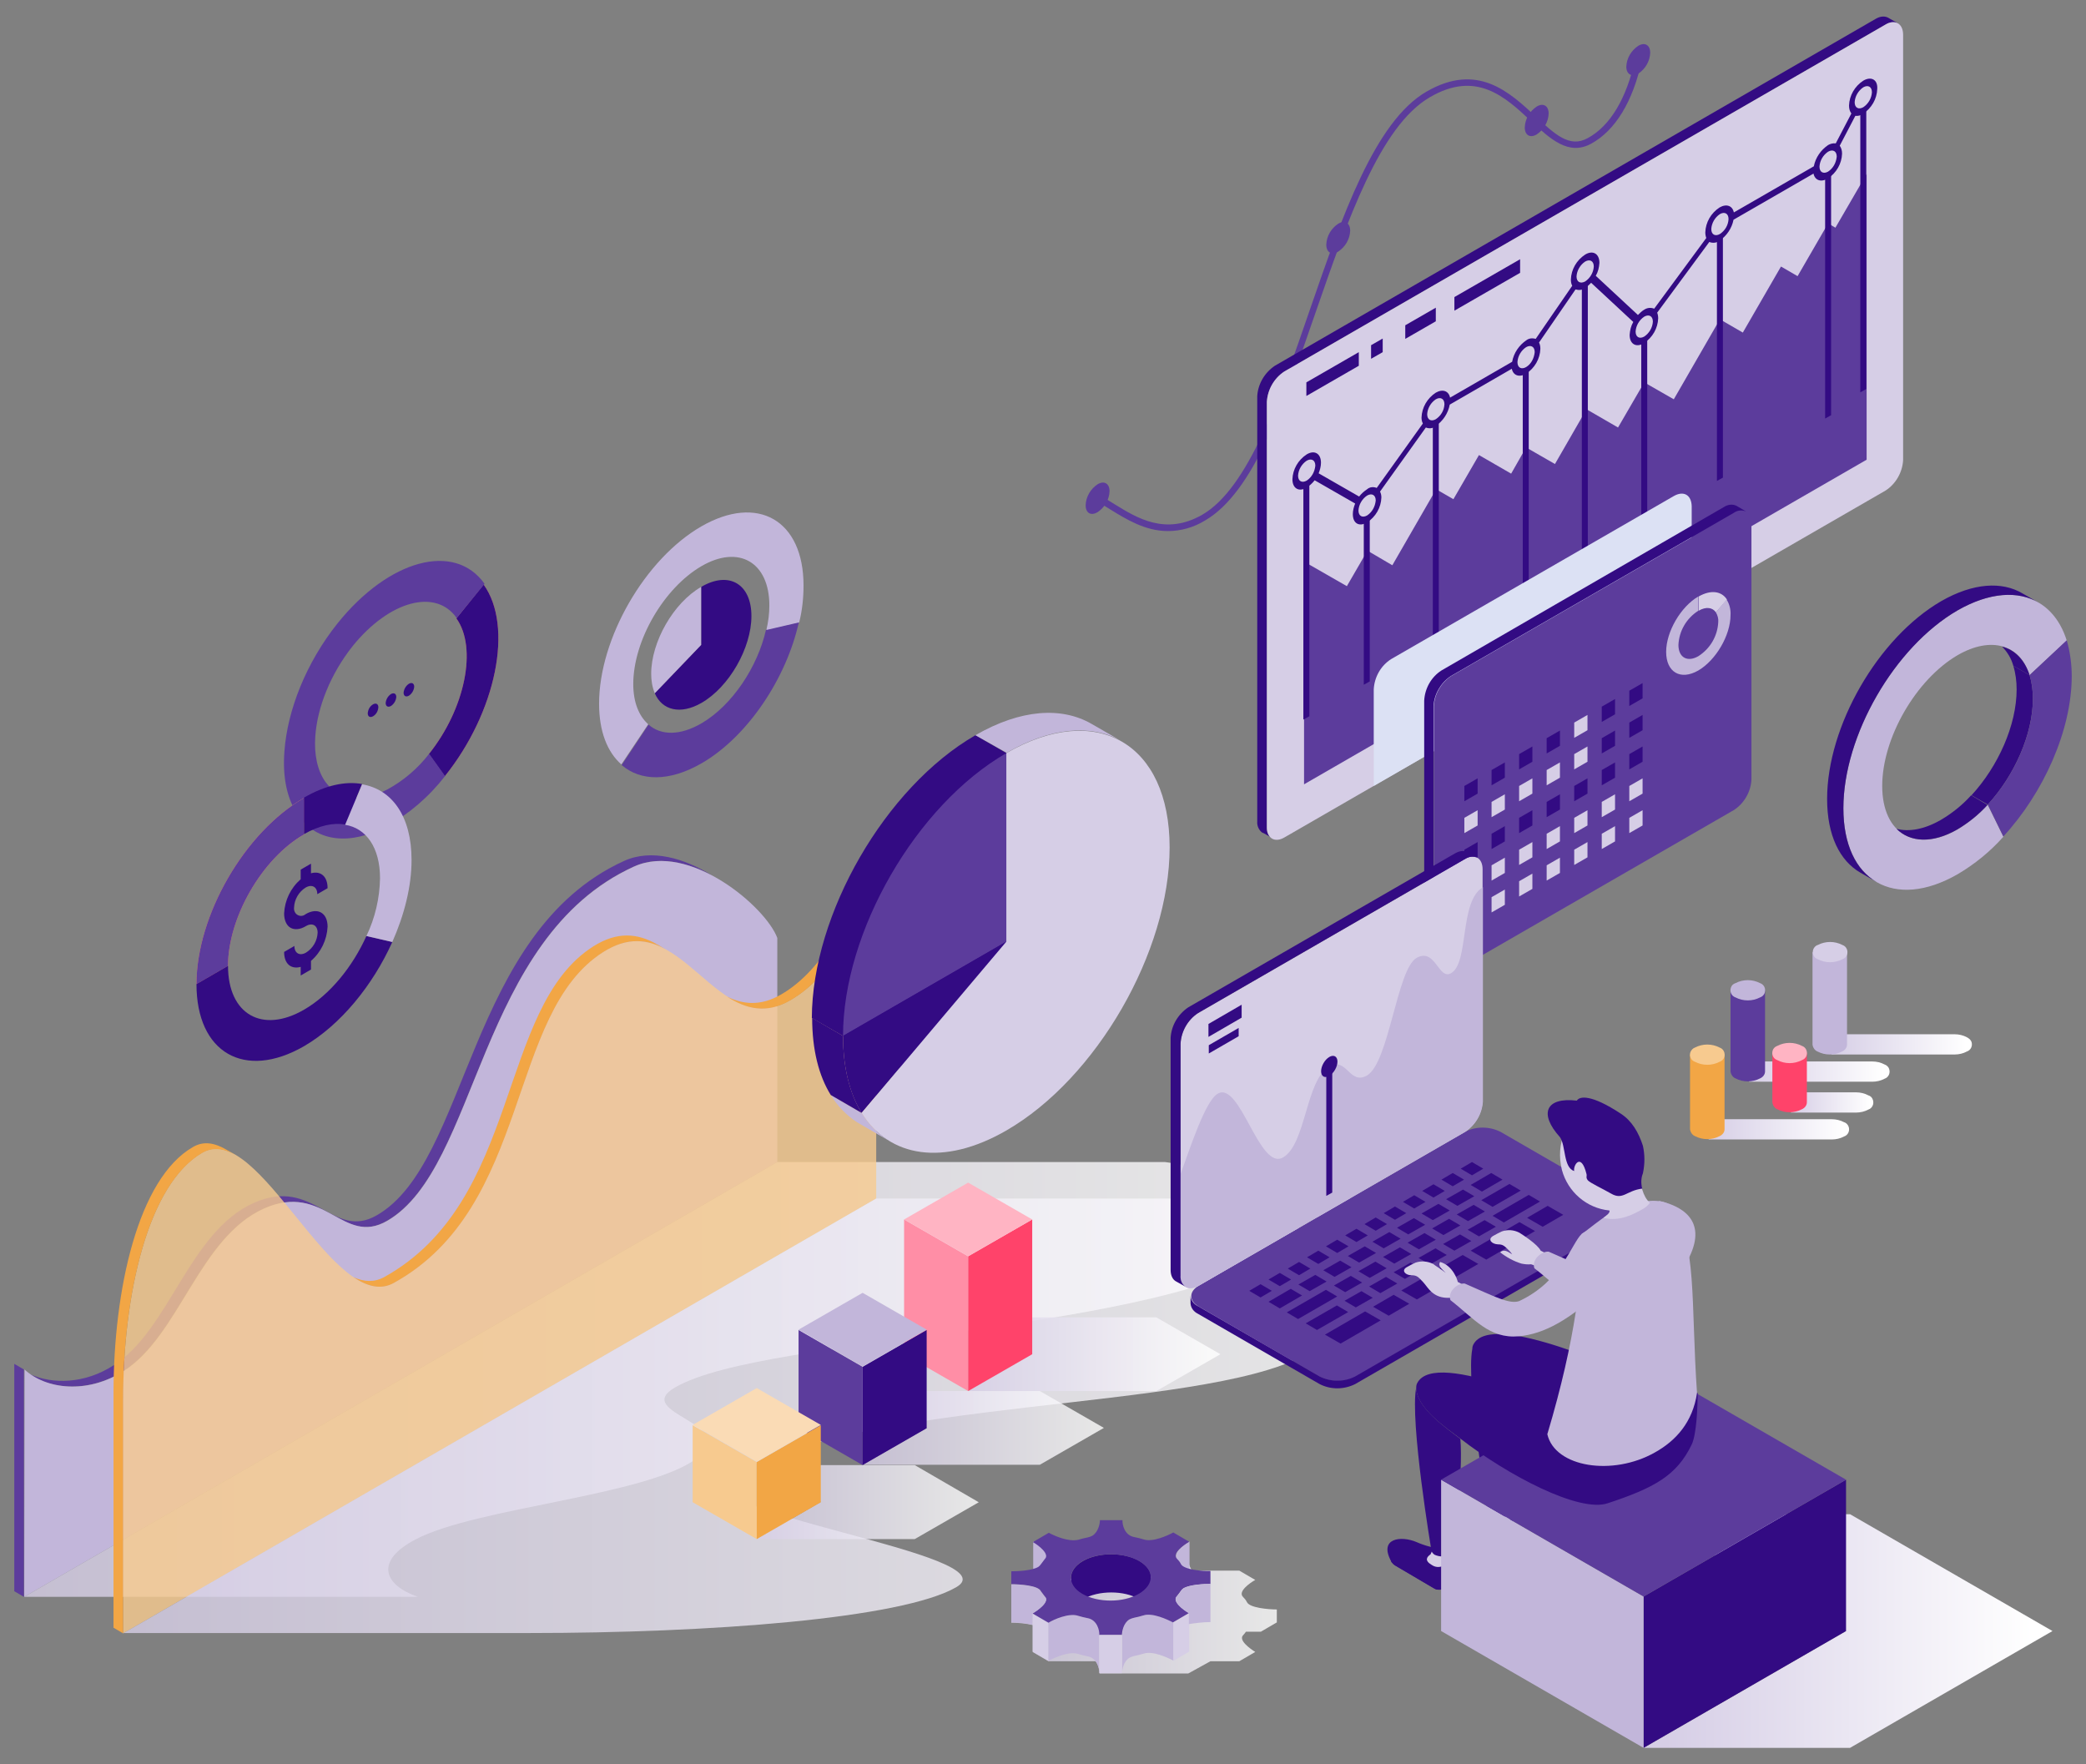 <?xml version="1.0" encoding="utf-8"?>
<!-- Generator: Adobe Illustrator 27.4.1, SVG Export Plug-In . SVG Version: 6.00 Build 0)  -->
<svg version="1.1" id="big-data-or-stock-market-analysis"
	 xmlns="http://www.w3.org/2000/svg" xmlns:xlink="http://www.w3.org/1999/xlink" x="0px" y="0px" viewBox="0 0 628.5 531.5"
	 style="enable-background:new 0 0 628.5 531.5;" xml:space="preserve">
<rect x="0" y="0" width="628.5" height="531.5" fill="#808080" stroke="none"/>
<style type="text/css">
	.st0{fill:#5C3C9C;}
	.st1{fill:#C2B6DA;}
	.st2{opacity:0.8;fill:url(#SVGID_1_);}
	.st3{opacity:0.8;fill:#F7CA8F;}
	.st4{opacity:0.8;fill:url(#SVGID_00000031918771870093995190000004940249890469972900_);}
	.st5{fill:#F2A645;}
	.st6{fill:url(#SVGID_00000123404187217324492180000008322983568422803129_);}
	.st7{fill:#330B83;}
	.st8{fill:url(#SVGID_00000176736121329260497820000007452637515999838135_);}
	.st9{fill:url(#SVGID_00000156559478897047404510000006528511604776363178_);}
	.st10{fill:#D6CEE6;}
	.st11{fill:#DCE1F4;}
	.st12{fill:url(#SVGID_00000119818204315840838330000014613807183995728054_);}
	.st13{fill:url(#SVGID_00000060018895596351102580000012824067025165316260_);}
	.st14{fill:url(#SVGID_00000063623587716152652660000015565763481646975156_);}
	.st15{fill:#FF436A;}
	.st16{fill:#FFB4C3;}
	.st17{fill:url(#SVGID_00000121265889792510969140000014729014415022454915_);}
	.st18{fill:#F7CA8F;}
	.st19{opacity:0.8;fill:url(#SVGID_00000049215918470064963250000000794406293782902417_);}
	.st20{opacity:0.8;fill:url(#SVGID_00000097469936945676777390000007236564751729513137_);}
	.st21{opacity:0.8;fill:url(#SVGID_00000081641023237567418870000001194463729136854179_);}
	.st22{fill:#FF8EA6;}
	.st23{fill:#FADBB5;}
	.st24{fill:#807DFB;}
	.st25{opacity:0.8;fill:url(#SVGID_00000177456534866227086060000004569318452009937813_);}
	.st26{fill:url(#SVGID_00000081608505711314393690000016318264540221071776_);}
	.st27{fill:url(#SVGID_00000166653560022012597810000012465561458741958844_);}
	.st28{fill:#20196F;}
	.st29{fill:#FFFFFF;}
	.st30{fill:url(#SVGID_00000066511139660974439040000014219592232026443178_);}
	.st31{fill:url(#SVGID_00000104685076556029696180000002117090191362206388_);}
</style>
<path class="st0" d="M37.3,413c16.7-10.7,22.7-40.2,42.2-48.9c18.2-8.1,23.6,11.5,37.1,3.7c27.7-16,27.2-85.2,74.3-106.7
	c7.4-3.4,16-1.4,23.7,2.7c-8.3-5.2-18.3-8.2-26.6-4.4c-47.2,21.5-46.7,90.7-74.4,106.7c-13.4,7.8-18.9-11.8-37.1-3.7
	C57,371.1,51,400.7,34.3,411.3C25.5,417,15.8,417.1,9,414C15.7,418.7,27,419.6,37.3,413z"/>
<path class="st1" d="M7.3,481.1l226.9-131v-67.5c-3.4-9.3-26.5-29.1-43.2-21.5c-47.2,21.5-46.7,90.7-74.3,106.7
	c-13.4,7.8-18.9-11.8-37.1-3.7c-19.5,8.7-25.5,38.2-42.2,48.9c-11.2,7.2-23.7,5.5-30-0.4L7.3,481.1z"/>
<linearGradient id="SVGID_1_" gradientUnits="userSpaceOnUse" x1="7.265" y1="68.897" x2="391.215" y2="68.897" gradientTransform="matrix(1 0 0 -1 0 484.524)">
	<stop  offset="0" style="stop-color:#D6CEE6"/>
	<stop  offset="0.96" style="stop-color:#FFFFFF"/>
</linearGradient>
<path class="st2" d="M7.3,481.1l226.9-131H351c16.1,2,50.5,15.3,37.3,25C351,402.3,231.1,402,203.4,418
	c-13.4,7.8,20.5,10.9,6.5,21.4c-15.1,11.3-66.2,14.7-84.7,24.4c-12.4,6.5-9.6,13.7,0.7,17.3L7.3,481.1z"/>
<path class="st0" d="M4.3,479.4l2.9,1.7v-68.5l-2.9-1.7V479.4z"/>
<path class="st3" d="M37.1,492.1l226.9-131v-95.3c-5.1,10.1-12.1,27.6-25.9,35.5c-22.5,13-32.6-29.5-56.4-14.5
	c-29.1,18.4-21.6,76.7-63.1,99.7c-18.1,10-40.5-49.2-57.6-39.3c-16.5,9.5-23.9,42.9-23.9,74.2L37.1,492.1z"/>
<linearGradient id="SVGID_00000006698733976547690280000018242379075156009655_" gradientUnits="userSpaceOnUse" x1="37.145" y1="57.883" x2="429.08" y2="57.883" gradientTransform="matrix(1 0 0 -1 0 484.524)">
	<stop  offset="0" style="stop-color:#D6CEE6"/>
	<stop  offset="0.96" style="stop-color:#FFFFFF"/>
</linearGradient>
<path style="opacity:0.8;fill:url(#SVGID_00000006698733976547690280000018242379075156009655_);" d="M37.1,492.1l226.9-131h165.1
	c-17.4,3-47.8,7-61.5,14.9c-22.5,13,51.1,18.8,25.1,32.5c-31.8,16.8-132.8,12.5-172.6,36.4c-17.3,10.4,85.2,23.4,68,33.3
	c-16.5,9.5-74.4,13.8-128.6,13.8H37.1z"/>
<path class="st5" d="M238.1,301.4c13.7-7.9,20.7-25.4,25.9-35.5l-2.9-1.7c-5.1,10.1-12.1,27.6-25.9,35.5c-6.1,3.5-11.3,2.9-16.1,0.6
	C224.7,303.9,230.8,305.6,238.1,301.4z"/>
<path class="st5" d="M118.7,386.5c41.5-23,33.9-81.3,63.1-99.7c7.3-4.6,13.3-3.8,18.8-0.8v0l-1.6-0.9c-0.4-0.3-0.8-0.5-1.3-0.7
	l-0.1-0.1l0,0c-5.5-3-11.5-3.8-18.8,0.8c-29.1,18.4-21.6,76.7-63.1,99.7c-3,1.6-6,1.4-9.2,0C110.7,387.6,114.8,388.7,118.7,386.5
	L118.7,386.5z"/>
<path class="st5" d="M37.1,421.5c0-31.3,7.4-64.7,23.9-74.2c3.2-1.8,6.5-1.3,10,0.7l0,0l-2.9-1.7v0c-3.5-2-6.8-2.6-10-0.7
	c-16.5,9.5-23.9,42.9-23.9,74.2v70.6l2.9,1.7C37.1,492.1,37.1,421.5,37.1,421.5z"/>
<g>
	<path class="st0" d="M351.9,160c-6.9,0-12.6-3.6-17.2-6.4c-1.6-1-3-1.9-4.4-2.6l0.9-1.8c1.4,0.7,3,1.7,4.6,2.7
		c6.8,4.2,15.4,9.5,26.4,3.2c13.9-8,23.4-35.4,32.5-61.9c9.6-27.8,19.5-56.6,35.1-65.6c15.4-8.9,25,0.2,32.8,7.4
		c5.8,5.4,10.3,9.7,15.8,6.6c6.8-3.7,11.7-12,14.3-23.9l2,0.4c-2.7,12.5-8,21.2-15.3,25.2c-6.8,3.7-12.3-1.4-18.2-6.9
		c-7.7-7.2-16.4-15.3-30.4-7.1c-15,8.7-24.8,37.1-34.3,64.5c-9.7,28.1-18.8,54.5-33.4,63C359.7,158.9,355.8,160,351.9,160L351.9,160
		z"/>
	<path class="st0" d="M327.1,152.2c0.1-2.6,1.5-4.9,3.6-6.3c2-1.2,3.6-0.2,3.6,2.1c-0.1,2.6-1.5,4.9-3.6,6.3
		C328.7,155.5,327.1,154.6,327.1,152.2L327.1,152.2z M490,20.1c0.1-2.6,1.5-4.9,3.6-6.3c2-1.2,3.6-0.2,3.6,2.1
		c-0.1,2.6-1.5,4.9-3.6,6.3C491.7,23.3,490,22.4,490,20.1L490,20.1z M459.4,38.4c0.1-2.6,1.5-4.9,3.6-6.3c2-1.2,3.6-0.2,3.6,2.1
		c-0.1,2.6-1.5,4.9-3.6,6.3C461,41.7,459.4,40.7,459.4,38.4L459.4,38.4z M399.6,73.7c0.1-2.6,1.5-4.9,3.6-6.3c2-1.2,3.6-0.2,3.6,2.1
		c-0.1,2.6-1.5,4.9-3.6,6.3C401.3,77,399.6,76.1,399.6,73.7L399.6,73.7z"/>
</g>
<linearGradient id="SVGID_00000039854271206729849880000013775666762730887358_" gradientUnits="userSpaceOnUse" x1="453.544" y1="536.233" x2="522.871" y2="536.233" gradientTransform="matrix(0.749 -1.011 0.434 0.749 -471.979 314.88)">
	<stop  offset="0" style="stop-color:#FFAF6D"/>
	<stop  offset="1" style="stop-color:#FF826A"/>
</linearGradient>
<path style="fill:url(#SVGID_00000039854271206729849880000013775666762730887358_);" d="M134,233.9l-4.8-6.7
	c10.9-13.6,14.7-32,8.3-40.9l8.2-10.2C154.8,188.7,149.5,214.6,134,233.9z"/>
<path class="st7" d="M134,233.9l-4.8-6.7c10.9-13.6,14.7-32,8.3-40.9l8.2-10.2C154.8,188.7,149.5,214.6,134,233.9z"/>
<path class="st0" d="M137.6,186.2c-6.3-9-20.3-5.2-31.3,8.4c-6.7,8.4-10.7,18.5-11.3,27.2c-0.4,5.4,0.6,10.3,3,13.7
	c4.1,5.7,11.2,6.2,18.8,2.3c4.9-2.7,9.1-6.3,12.5-10.7l4.8,6.7c-4.8,6.2-10.8,11.4-17.7,15.2c-10.6,5.6-20.8,4.9-26.5-3.3
	c-3.5-4.9-4.8-11.7-4.2-19.4c0.9-12.3,6.5-26.6,16-38.5c15.5-19.3,35.3-24.6,44.3-11.9L137.6,186.2z"/>
<path class="st7" d="M119.4,210c0-1-0.7-1.4-1.6-0.9c-0.9,0.6-1.5,1.6-1.6,2.7c0,1,0.7,1.4,1.6,0.9
	C118.7,212.1,119.3,211.1,119.4,210z M124.8,206.9c0-1-0.7-1.4-1.6-0.9c-0.9,0.6-1.5,1.6-1.6,2.7c0,1,0.7,1.4,1.6,0.9
	C124.1,209,124.7,208,124.8,206.9L124.8,206.9z M110.8,214.9c0.1-1.1,0.6-2.1,1.6-2.7c0.9-0.5,1.6-0.1,1.6,0.9
	c-0.1,1.1-0.6,2.1-1.6,2.7C111.5,216.3,110.8,215.9,110.8,214.9z"/>
<linearGradient id="SVGID_00000168827488924774079290000011326982841564615355_" gradientUnits="userSpaceOnUse" x1="454.287" y1="229.368" x2="529.072" y2="229.368" gradientTransform="matrix(-0.866 0.5 0 -1.155 517.426 278.095)">
	<stop  offset="0" style="stop-color:#FFAF6D"/>
	<stop  offset="1" style="stop-color:#FF826A"/>
</linearGradient>
<path style="fill:url(#SVGID_00000168827488924774079290000011326982841564615355_);" d="M91.6,240.4v11
	C79,258.6,68.7,276.4,68.7,291l-9.5,5.5C59.2,275.8,73.7,250.7,91.6,240.4L91.6,240.4z"/>
<path class="st0" d="M91.6,240.4v11C79,258.6,68.7,276.4,68.7,291l-9.5,5.5C59.2,275.8,73.7,250.7,91.6,240.4L91.6,240.4z"/>
<path class="st7" d="M91.6,251.3v-11c6.4-3.7,12.4-5,17.5-4.1l-5.1,12.2C100.4,247.8,96.2,248.7,91.6,251.3z"/>
<path class="st7" d="M68.7,291c0,14.6,10.3,20.5,22.9,13.2c7.8-4.5,14.6-12.9,18.8-22.2l7.8,1.8c-5.9,13.1-15.6,25-26.6,31.4
	c-17.9,10.3-32.4,2-32.4-18.7L68.7,291z"/>
<path class="st1" d="M114.5,264.6c0-9.3-4.2-15.1-10.5-16.1l5.1-12.2c9,1.5,14.9,9.6,14.9,22.8c0,8-2.2,16.6-5.8,24.7l-7.8-1.8
	C113,276.6,114.4,270.6,114.5,264.6L114.5,264.6z"/>
<path class="st7" d="M92.1,275.4c-0.9,0.8-2.2,0.7-3-0.2c-0.4-0.5-0.6-1.2-0.5-1.8c0.1-2.4,1.4-4.7,3.5-6c1.9-1.1,3.5-0.2,3.5,2
	l3.1-1.8c0-3.6-2.1-5.3-5-4.5v-2.9l-3.1,1.8v2.9c-3,2.6-4.8,6.3-5,10.3c0,2,0.7,3.6,1.9,4.3s2.9,0.6,4.7-0.5c1.9-1.1,3.5-0.2,3.5,2
	c-0.1,2.4-1.4,4.7-3.5,6c-1.9,1.1-3.5,0.2-3.5-2l-3.1,1.8c0,3.6,2.1,5.3,5,4.5v2.6l3.1-1.8v-2.6c3-2.6,4.8-6.3,5-10.3
	C98.7,275,95.7,273.3,92.1,275.4L92.1,275.4z"/>
<path class="st0" d="M230.8,189.7c-2.5,11.2-10.2,22.8-19.4,28.2c-6.5,3.8-12.3,3.7-16,0.4l-8.1,12.2c5.7,4.9,14.4,5.1,24.2-0.6
	c13.9-8.1,25.5-25.7,29.2-42.5L230.8,189.7z"/>
<path class="st1" d="M190.8,206.1c0-13.1,9.2-28.9,20.5-35.5s20.5-1.2,20.5,11.8c0,2.5-0.3,4.9-0.9,7.4l9.9-2.3
	c0.9-3.6,1.3-7.3,1.3-11.1c0-19.7-13.8-27.6-30.8-17.8s-30.8,33.8-30.8,53.4c0,8.4,2.5,14.6,6.7,18.3l8.1-12.1
	C192.5,215.7,190.8,211.6,190.8,206.1L190.8,206.1z"/>
<path class="st1" d="M211.3,176.8c-8.4,4.8-15.1,16.6-15.1,26.2c0,2,0.3,4,1.1,5.9l14-14.6L211.3,176.8z"/>
<path class="st7" d="M211.3,176.8v17.5l-14,14.6c2.2,5.1,7.7,6.5,14,2.9c8.4-4.8,15.1-16.6,15.1-26.2S219.7,171.9,211.3,176.8
	L211.3,176.8z"/>
<path class="st1" d="M589.8,249.9c-12.5,7.2-22.7,1.4-22.7-13.1s10.2-32.1,22.7-39.4c10.2-5.9,18.9-3.1,21.7,6l11.2-10.4
	c-4.3-13.8-17.4-18-32.9-9.1c-19,11-34.4,37.6-34.4,59.6s15.4,30.8,34.4,19.9c5.1-3,9.8-6.8,13.8-11.3l-4.7-9.6
	C596.2,245.4,593.1,247.9,589.8,249.9L589.8,249.9z"/>
<path class="st7" d="M555.4,243.5c0-21.9,15.4-48.6,34.4-59.6c9.6-5.5,18.3-6,24.5-2.3l0,0l-4.9-2.8l0,0c-6.2-3.7-14.9-3.2-24.5,2.3
	c-19,11-34.4,37.6-34.4,59.6c0,11,3.8,18.6,10,22.2l0,0l0,0l4.9,2.8C559.2,262.2,555.4,254.5,555.4,243.5L555.4,243.5z"/>
<path class="st7" d="M603.2,194.8c1.6,1.6,2.8,3.6,3.4,5.8l4.9,2.8C610,198.8,607.1,195.8,603.2,194.8L603.2,194.8z M593.9,239.6
	c-2.6,2.9-5.7,5.4-9.1,7.4c-5,2.9-9.7,3.7-13.4,2.7c4.1,4.1,10.8,4.5,18.3,0.2c3.4-2,6.5-4.5,9.1-7.4L593.9,239.6z"/>
<path class="st7" d="M611.5,203.4l-4.9-2.8c0.7,2.3,1,4.7,1,7.1c0,10.8-5.6,23.2-13.6,31.9l4.9,2.8c8-8.7,13.6-21.2,13.6-31.9
	C612.5,208.1,612.2,205.7,611.5,203.4L611.5,203.4z"/>
<path class="st0" d="M611.5,203.4c0.7,2.3,1,4.7,1,7.1c0,10.8-5.6,23.2-13.6,31.9l4.7,9.6c12.1-13.1,20.6-32,20.6-48.3
	c0-3.6-0.5-7.3-1.5-10.8L611.5,203.4z"/>
<linearGradient id="SVGID_00000053532837645569529140000013549129496102508954_" gradientUnits="userSpaceOnUse" x1="571.923" y1="477.453" x2="571.927" y2="477.459" gradientTransform="matrix(1 0 0 -1 0 484.524)">
	<stop  offset="0.363" style="stop-color:#5555C6"/>
	<stop  offset="0.409" style="stop-color:#7F7FF4"/>
</linearGradient>
<path style="fill:url(#SVGID_00000053532837645569529140000013549129496102508954_);" d="M572,7.1L572,7.1L572,7.1
	C571.9,7.1,571.9,7.1,572,7.1z"/>
<path class="st7" d="M381.7,249.3V121.1c0.2-3.7,2.2-7.2,5.3-9.2L568.1,7.4c1.1-0.8,2.5-0.9,3.7-0.4L569,5.4l0,0
	c-1-0.6-2.4-0.6-3.9,0.3L384.1,110.2c-3.1,2.1-5.1,5.5-5.3,9.2v128.1c-0.1,1.2,0.4,2.4,1.3,3.2v0l0,0c0.2,0.1,0.4,0.3,0.6,0.3
	l2.3,1.3l0,0C382,251.7,381.6,250.5,381.7,249.3L381.7,249.3z"/>
<path class="st10" d="M573.4,138.6c-0.2,3.7-2.2,7.2-5.3,9.2L387,252.3c-2.9,1.7-5.3,0.3-5.3-3.1V121.1c0.2-3.7,2.2-7.2,5.3-9.2
	L568.1,7.4c2.9-1.7,5.3-0.3,5.3,3.1V138.6z"/>
<path class="st0" d="M553,68.6l-2.2-1.3l-9.2,15.9l-5-2.9l-11.5,19.9l-6.9-4l-13.9,24.1l-8.9-5.1l-7.9,13.6l-9.5-5.5l-9.5,16.5
	l-8.7-5l-4.5,7.9l-9.7-5.6l-7.7,13.3l-5.2-3l-13.2,22.9l-7.5-4.4l-6.2,10.7l-12.9-7.4v67.1l169.5-97.8v-44l0-42.1L553,68.6L553,68.6
	z"/>
<path class="st7" d="M394.5,215.8l-1.8,1v-70.5l1.8-1V215.8z"/>
<path class="st7" d="M412.7,205.3l-1.8,1v-49.5l1.8-1V205.3z"/>
<path class="st7" d="M433.5,193.3l-1.8,1v-66.5l1.8-1V193.3z"/>
<path class="st7" d="M460.6,177.7l-1.8,1v-66.5l1.8-1V177.7z"/>
<path class="st7" d="M478.4,167.4l-1.8,1V86.3l1.8-1V167.4z"/>
<path class="st7" d="M496.3,157.1l-1.8,1v-55.2l1.8-1V157.1z"/>
<path class="st7" d="M519.1,143.9l-1.8,1V72.1l1.8-1V143.9z"/>
<path class="st7" d="M551.7,125.1l-1.8,1V53.3l1.8-1V125.1z"/>
<path class="st7" d="M562.3,117.2l-1.8,1V33.8l1.8-1V117.2z"/>
<path class="st7" d="M561.4,24.3c-2.6,1.7-4.2,4.5-4.3,7.5c0,0.9,0.2,1.7,0.7,2.4l-4.7,9c-0.8-0.1-1.6,0.1-2.3,0.5
	c-2.2,1.5-3.8,3.8-4.3,6.4l-24.1,13.9c-0.4-2-2.2-2.7-4.3-1.5c-2.6,1.7-4.2,4.5-4.3,7.5c0,0.6,0.1,1.2,0.3,1.7l-15.7,21.3
	c-1-0.4-2.1-0.3-3,0.3c-0.7,0.4-1.3,1-1.9,1.6l-12.7-11.8c0.7-1.2,1-2.5,1.1-3.9c0-2.8-2-3.9-4.3-2.5c-2.6,1.7-4.2,4.5-4.3,7.5
	c0,0.7,0.1,1.3,0.4,1.9l-11,16c-1-0.3-2-0.2-2.8,0.4c-2.2,1.5-3.8,3.8-4.3,6.5l-18.7,10.8c-0.4-2-2.2-2.7-4.3-1.5
	c-2.6,1.7-4.2,4.5-4.3,7.5c0,0.6,0.1,1.2,0.4,1.8L414.8,147c-1-0.4-2.1-0.3-2.9,0.4c-0.9,0.6-1.7,1.3-2.4,2.2l-12.2-7
	c0.4-1,0.7-2.1,0.7-3.2c0-2.8-2-3.9-4.3-2.5c-2.6,1.7-4.2,4.5-4.3,7.5c0,2.8,2,3.9,4.3,2.5c0.9-0.6,1.7-1.3,2.4-2.2l12.2,7
	c-0.4,1-0.7,2.1-0.7,3.2c0,2.8,1.9,3.9,4.3,2.5c2.6-1.7,4.2-4.5,4.3-7.5c0-0.6-0.1-1.2-0.4-1.8l13.8-19.3c1,0.4,2.1,0.3,2.9-0.4
	c2.2-1.5,3.8-3.8,4.3-6.5l18.7-10.8c0.4,2,2.2,2.7,4.3,1.5c2.6-1.7,4.2-4.5,4.3-7.5c0-0.7-0.1-1.3-0.4-1.9l11-16
	c1,0.3,2,0.2,2.8-0.4c0.7-0.4,1.3-1,1.9-1.6L492.1,97c-0.7,1.2-1,2.5-1.1,3.9c0,2.8,2,3.9,4.3,2.5c2.6-1.7,4.2-4.5,4.3-7.5
	c0-0.6-0.1-1.2-0.3-1.7l15.7-21.3c1,0.4,2.1,0.3,3-0.3c2.2-1.5,3.8-3.8,4.3-6.4l24.1-13.9c0.4,2,2.2,2.7,4.3,1.5
	c2.6-1.7,4.2-4.5,4.3-7.5c0-0.9-0.2-1.7-0.7-2.4l4.7-9c0.8,0.1,1.6-0.1,2.3-0.6c2.6-1.7,4.2-4.5,4.3-7.5
	C565.8,24,563.8,22.9,561.4,24.3L561.4,24.3z M393.7,144.8c-1.4,0.8-2.6,0.2-2.6-1.5c0.1-1.8,1.1-3.5,2.6-4.5
	c1.4-0.8,2.6-0.2,2.6,1.5C396.1,142.2,395.2,143.8,393.7,144.8L393.7,144.8z M411.9,155.3c-1.4,0.8-2.6,0.2-2.6-1.5
	c0.1-1.8,1.1-3.5,2.6-4.5c1.4-0.8,2.6-0.2,2.6,1.5C414.3,152.7,413.4,154.3,411.9,155.3L411.9,155.3z M432.6,126.3
	c-1.4,0.8-2.6,0.2-2.6-1.5c0.1-1.8,1.1-3.5,2.6-4.5c1.4-0.8,2.6-0.2,2.6,1.5C435.1,123.7,434.1,125.3,432.6,126.3L432.6,126.3z
	 M459.8,110.6c-1.4,0.8-2.6,0.2-2.6-1.5c0.1-1.8,1.1-3.5,2.6-4.5c1.4-0.8,2.6-0.2,2.6,1.5C462.2,108,461.3,109.7,459.8,110.6z
	 M475,83.3c0.1-1.8,1.1-3.5,2.6-4.5c1.4-0.8,2.6-0.2,2.6,1.5c-0.1,1.8-1.1,3.5-2.6,4.5C476.1,85.6,475,84.9,475,83.3L475,83.3z
	 M495.4,101.4c-1.4,0.8-2.6,0.2-2.6-1.5c0.1-1.8,1.1-3.5,2.6-4.5c1.4-0.8,2.6-0.2,2.6,1.5C497.9,98.7,496.9,100.4,495.4,101.4
	L495.4,101.4z M518.2,70.5c-1.4,0.8-2.6,0.2-2.6-1.5c0.1-1.8,1.1-3.5,2.6-4.5c1.4-0.8,2.6-0.2,2.6,1.5
	C520.7,67.9,519.7,69.5,518.2,70.5z M550.8,51.7c-1.4,0.8-2.6,0.2-2.6-1.5c0.1-1.8,1.1-3.5,2.6-4.5c1.4-0.8,2.6-0.2,2.6,1.5
	C553.2,49.1,552.3,50.7,550.8,51.7L550.8,51.7z M561.4,32.3c-1.4,0.8-2.6,0.2-2.6-1.5c0.1-1.8,1.1-3.5,2.6-4.5
	c1.4-0.8,2.6-0.2,2.6,1.5C563.9,29.6,562.9,31.3,561.4,32.3z"/>
<path class="st7" d="M409.4,110.2l-15.8,9.1v-4.1l15.8-9.1V110.2z M432.6,96.8l-9.2,5.3V98l9.2-5.3V96.8L432.6,96.8z M458,82.2
	l-19.8,11.4v-4.1L458,78.1V82.2z M416.6,106.1l-3.5,2V104l3.5-2V106.1z"/>
<path class="st11" d="M504.4,149.4l-85.3,49.2c-3.1,2-5,5.4-5.2,9.1v29.1l95.8-55.3v-29C509.6,149.1,507.3,147.8,504.4,149.4
	L504.4,149.4z"/>
<linearGradient id="SVGID_00000008145679734668204080000004176810801425641390_" gradientUnits="userSpaceOnUse" x1="526.92" y1="322.836" x2="569.317" y2="322.836">
	<stop  offset="0" style="stop-color:#D6CEE6"/>
	<stop  offset="0.96" style="stop-color:#FFFFFF"/>
</linearGradient>
<path style="fill:url(#SVGID_00000008145679734668204080000004176810801425641390_);" d="M567.8,320.7c-1.1-0.6-2.4-0.9-3.7-0.9
	h-37.1v6.1h37.1c1.3,0,2.6-0.3,3.7-0.9c1.2-0.4,1.8-1.7,1.4-2.9C569,321.4,568.4,320.9,567.8,320.7L567.8,320.7z"/>
<linearGradient id="SVGID_00000111167562937420223070000007621984837481866375_" gradientUnits="userSpaceOnUse" x1="551.712" y1="314.682" x2="594.107" y2="314.682">
	<stop  offset="0" style="stop-color:#D6CEE6"/>
	<stop  offset="0.96" style="stop-color:#FFFFFF"/>
</linearGradient>
<path style="fill:url(#SVGID_00000111167562937420223070000007621984837481866375_);" d="M592.6,312.5c-1.1-0.6-2.4-0.9-3.7-0.9
	h-37.1v6.1h37.1c1.3,0,2.6-0.3,3.7-0.9c1.2-0.4,1.8-1.7,1.4-2.9C593.8,313.3,593.2,312.8,592.6,312.5L592.6,312.5z"/>
<path class="st1" d="M546.1,286.9v27.8c0.1,0.9,0.7,1.8,1.5,2.1c2.3,1.2,5.1,1.2,7.4,0c0.9-0.4,1.5-1.2,1.5-2.1v-27.8H546.1z"/>
<path class="st10" d="M547.7,284.7c2.3-1.2,5.1-1.2,7.4,0c1.2,0.4,1.8,1.7,1.4,2.9c-0.2,0.7-0.8,1.2-1.4,1.4c-2.3,1.2-5.1,1.2-7.4,0
	c-1.2-0.4-1.8-1.7-1.4-2.9C546.5,285.5,547,284.9,547.7,284.7z"/>
<linearGradient id="SVGID_00000147179833016183943850000008595834621978052762_" gradientUnits="userSpaceOnUse" x1="539.567" y1="332.103" x2="564.468" y2="332.103">
	<stop  offset="0" style="stop-color:#D6CEE6"/>
	<stop  offset="0.96" style="stop-color:#FFFFFF"/>
</linearGradient>
<path style="fill:url(#SVGID_00000147179833016183943850000008595834621978052762_);" d="M562.9,330c-1.1-0.6-2.4-0.9-3.7-0.9h-19.6
	v6.1h19.6c1.3,0,2.6-0.3,3.7-0.9c1.2-0.4,1.8-1.7,1.4-2.9C564.1,330.7,563.6,330.2,562.9,330L562.9,330z"/>
<path class="st15" d="M534,317.2v14.9c0.1,0.9,0.7,1.8,1.5,2.1c2.3,1.2,5.1,1.2,7.4,0c0.9-0.4,1.5-1.2,1.5-2.1v-14.9H534z"/>
<path class="st16" d="M535.5,315.1c2.3-1.2,5.1-1.2,7.4,0c1.2,0.4,1.8,1.7,1.4,2.9c-0.2,0.7-0.8,1.2-1.4,1.4c-2.3,1.2-5.1,1.2-7.4,0
	c-1.2-0.4-1.8-1.7-1.4-2.9C534.3,315.8,534.9,315.3,535.5,315.1z"/>
<path class="st0" d="M521.4,298.3v24.5c0.1,0.9,0.7,1.8,1.5,2.1c2.3,1.2,5.1,1.2,7.4,0c0.9-0.4,1.5-1.2,1.5-2.1v-24.5H521.4z"/>
<path class="st1" d="M522.9,296.2c2.3-1.2,5.1-1.2,7.4,0c1.2,0.4,1.8,1.7,1.4,2.9c-0.2,0.7-0.8,1.2-1.4,1.4c-2.3,1.2-5.1,1.2-7.4,0
	c-1.2-0.4-1.8-1.7-1.4-2.9C521.7,296.9,522.2,296.4,522.9,296.2z"/>
<linearGradient id="SVGID_00000091012903424195287440000017608383058551919542_" gradientUnits="userSpaceOnUse" x1="514.775" y1="340.257" x2="557.171" y2="340.257">
	<stop  offset="0" style="stop-color:#D6CEE6"/>
	<stop  offset="0.96" style="stop-color:#FFFFFF"/>
</linearGradient>
<path style="fill:url(#SVGID_00000091012903424195287440000017608383058551919542_);" d="M555.6,338.1c-1.1-0.6-2.4-0.9-3.7-0.9
	h-37.1v6.1h37.1c1.3,0,2.6-0.3,3.7-0.9c1.2-0.4,1.8-1.7,1.4-2.9C556.8,338.9,556.3,338.3,555.6,338.1L555.6,338.1z"/>
<path class="st5" d="M509.2,317.7v22.5c0.1,0.9,0.7,1.8,1.5,2.1c2.3,1.2,5.1,1.2,7.4,0c0.9-0.4,1.5-1.2,1.5-2.1v-22.5H509.2z"/>
<path class="st18" d="M510.7,315.6c2.3-1.2,5.1-1.2,7.4,0c1.2,0.4,1.8,1.7,1.4,2.9c-0.2,0.7-0.8,1.2-1.4,1.4c-2.3,1.2-5.1,1.2-7.4,0
	c-1.2-0.4-1.8-1.7-1.4-2.9C509.6,316.3,510.1,315.8,510.7,315.6z"/>
<linearGradient id="SVGID_00000091717527304193789250000005337031480595702709_" gradientUnits="userSpaceOnUse" x1="249.337" y1="76.522" x2="325.305" y2="76.522" gradientTransform="matrix(1 0 0 -1 42.41 484.524)">
	<stop  offset="0" style="stop-color:#D6CEE6"/>
	<stop  offset="0.96" style="stop-color:#FFFFFF"/>
</linearGradient>
<path style="opacity:0.8;fill:url(#SVGID_00000091717527304193789250000005337031480595702709_);" d="M348.4,396.9h-56.7L311,408
	l-19.3,11.1h56.7l19.3-11.1L348.4,396.9L348.4,396.9z"/>
<linearGradient id="SVGID_00000168796782126837057590000005300721169270385307_" gradientUnits="userSpaceOnUse" x1="162.22" y1="54.239" x2="234.932" y2="54.239" gradientTransform="matrix(1 0 0 -1 97.637 484.524)">
	<stop  offset="0" style="stop-color:#D6CEE6"/>
	<stop  offset="0.96" style="stop-color:#FFFFFF"/>
</linearGradient>
<path style="opacity:0.8;fill:url(#SVGID_00000168796782126837057590000005300721169270385307_);" d="M313.3,419.1h-53.4l19.3,11.1
	l-19.3,11.1h53.4l19.3-11.1L313.3,419.1z"/>
<linearGradient id="SVGID_00000043441676862338584560000016791727281097392769_" gradientUnits="userSpaceOnUse" x1="75.103" y1="31.956" x2="142.028" y2="31.956" gradientTransform="matrix(1 0 0 -1 152.864 484.524)">
	<stop  offset="0" style="stop-color:#D6CEE6"/>
	<stop  offset="0.96" style="stop-color:#FFFFFF"/>
</linearGradient>
<path style="opacity:0.8;fill:url(#SVGID_00000043441676862338584560000016791727281097392769_);" d="M275.6,441.4H228l19.3,11.1
	L228,463.7h47.6l19.3-11.1L275.6,441.4L275.6,441.4z"/>
<path class="st22" d="M272.4,367.4l19.3,11.1v40.6L272.4,408V367.4z"/>
<path class="st15" d="M311,367.4l-19.3,11.1v40.6L311,408V367.4z"/>
<path class="st16" d="M291.7,356.3l-19.3,11.1l19.3,11.1l19.3-11.1L291.7,356.3z"/>
<path class="st0" d="M240.6,400.7l19.3,11.1v29.6l-19.3-11.1V400.7z"/>
<path class="st7" d="M279.2,400.7l-19.3,11.1v29.6l19.3-11.1V400.7z"/>
<path class="st1" d="M259.9,389.5l-19.3,11.1l19.3,11.1l19.3-11.1L259.9,389.5z"/>
<path class="st18" d="M208.7,429.4l19.3,11.1v23.2l-19.3-11.1V429.4z"/>
<path class="st5" d="M247.3,429.4L228,440.5v23.2l19.3-11.1V429.4z"/>
<path class="st23" d="M228,418.2l-19.3,11.1l19.3,11.1l19.3-11.1L228,418.2z"/>
<path class="st24" d="M303.2,226.9v56.8L254,312.1C254,280.7,276,242.6,303.2,226.9z"/>
<path class="st7" d="M293.9,221.5l33.6,19.4l-48.2,85.8l-34.7-20C244.7,275.4,266.7,237.2,293.9,221.5L293.9,221.5z"/>
<path class="st0" d="M303.2,226.9v56.8L254,312.1C254,280.7,276,242.6,303.2,226.9z"/>
<path class="st7" d="M254,312.1l49.2-28.4l-43.6,51.6C256,329.5,254,321.7,254,312.1L254,312.1z"/>
<path class="st10" d="M303.2,283.7v-56.8c27.2-15.7,49.2-3,49.2,28.4s-22,69.6-49.2,85.3c-18.9,10.9-35.3,8.1-43.6-5.3L303.2,283.7z
	"/>
<path class="st1" d="M293.9,221.5c13.7-7.9,26-8.6,35-3.4l8.7,5l0,0c-8.9-4.9-21-4-34.3,3.7L293.9,221.5L293.9,221.5z"/>
<path class="st1" d="M258.2,338.1c-3.2-2.1-5.9-4.9-7.9-8.2l9.3,5.4c2,3.3,4.7,6.1,7.9,8.2L258.2,338.1z"/>
<path class="st7" d="M250.3,329.9c-3.6-5.8-5.6-13.6-5.6-23.2l9.3,5.4c0,9.5,2,17.3,5.6,23.2L250.3,329.9z"/>
<linearGradient id="SVGID_00000107557641442413878470000008004540988493782198_" gradientUnits="userSpaceOnUse" x1="304.774" y1="-2.238" x2="384.573" y2="-2.238" gradientTransform="matrix(1 0 0 -1 0 484.524)">
	<stop  offset="0" style="stop-color:#D6CEE6"/>
	<stop  offset="0.96" style="stop-color:#FFFFFF"/>
</linearGradient>
<path style="opacity:0.8;fill:url(#SVGID_00000107557641442413878470000008004540988493782198_);" d="M375.7,482.7
	c-0.3-0.6-0.7-1.1-1.2-1.6c-1.6-1.6,2.1-4.2,3.7-5.1c0,0-4.8-2.8-4.8-2.8l-14.2,0c-0.8-1.1-1.2-2.4-1.2-3.7l-6.8,0
	c0,1.1-0.5,3.6-2.3,4.7c-0.4,0.2-0.9,0.4-1.4,0.5c-1,0.2-1.9,0.4-2.8,0.7c0,0-0.1,0-0.1,0c-0.9-0.3-1.9-0.5-2.8-0.7
	c-3-0.5-3.7-3.8-3.6-5.1l-6.8,0c0,1.1-0.5,3.6-2.3,4.7c-0.4,0.2-0.9,0.4-1.4,0.5c-1,0.2-1.9,0.4-2.8,0.7c-3.1,0.7-7.2-1.2-8.9-2.1
	l-4.8,2.8c1.6,0.9,5.2,3.6,3.6,5.1c-0.4,0.5-0.8,1.1-1.2,1.6c-0.2,0.3-0.5,0.6-0.8,0.8c-1.9,1.1-6.2,1.3-8.1,1.3l0,3.9
	c2.3,0,8.1,0.4,8.9,2.1c0.3,0.6,0.7,1.1,1.2,1.6c1.6,1.6-2.1,4.2-3.7,5.1l4.8,2.8c0.2-0.1,0.4-0.2,0.6-0.3l-0.6,0.3l14.2,0
	c0.8,1.1,1.2,2.4,1.2,3.7l26.7,0l6.7-3.7l8.7,0l4.8-2.8c-1.6-1-5.2-3.6-3.6-5.1c0.3-0.3,0.5-0.6,0.8-1l4.5,0l4.8-2.8
	c0,0,0-3.9,0-3.9C382.1,484.9,376.5,484.4,375.7,482.7L375.7,482.7z"/>
<path class="st1" d="M315.3,468.6c0-1.5-2.7-3.5-4-4.2l0,11.5c1.3,0.8,4,2.7,4,4.2L315.3,468.6z"/>
<path class="st1" d="M358.4,475.9l0-11.5c-1.4,0.8-4.1,2.7-4.1,4.3l0,11.5C354.3,478.6,357,476.7,358.4,475.9L358.4,475.9z"/>
<path class="st7" d="M326.3,481.8c4.7-2.7,12.3-2.7,17,0c2.3,1.4,3.5,3.1,3.5,4.9l0-11.5c0-1.8-1.2-3.5-3.5-4.9
	c-4.7-2.7-12.3-2.7-17,0c-2.4,1.4-3.6,3.2-3.6,5l0,11.5C322.7,485,323.9,483.2,326.3,481.8L326.3,481.8z"/>
<path class="st10" d="M315.9,488.9l-4.8-2.8l0,11.5l4.8,2.8L315.9,488.9z"/>
<path class="st10" d="M358.3,497.6l0-11.5l-4.8,2.8l0,11.5L358.3,497.6z"/>
<path class="st1" d="M324.8,498.3c0.9,0.3,1.9,0.5,2.8,0.7c3,0.5,3.6,3.7,3.6,5.1l0-11.5c0-1.4-0.7-4.6-3.6-5.1
	c-0.9-0.2-1.9-0.4-2.8-0.7c-2.7-0.9-7.2,1.2-8.9,2.1l0,11.5C317.5,499.5,322.1,497.4,324.8,498.3L324.8,498.3z"/>
<path class="st1" d="M340.4,499.4c0.4-0.2,0.9-0.4,1.4-0.5c0.9-0.2,1.9-0.4,2.8-0.7c2.7-0.9,7.2,1.2,8.9,2.1l0-11.5
	c-1.6-1-6.1-3-8.9-2.1c-0.9,0.3-1.9,0.5-2.8,0.7c-0.5,0.1-0.9,0.2-1.4,0.5c-1.9,1.1-2.2,3.5-2.3,4.7l0,11.5
	C338.1,502.9,338.5,500.5,340.4,499.4L340.4,499.4z"/>
<path class="st0" d="M314.8,481c1.6,1.6-2.1,4.2-3.7,5.1l4.8,2.8c1.6-1,6.2-3,8.9-2.1c0.9,0.3,1.9,0.5,2.8,0.7
	c3,0.5,3.7,3.8,3.6,5.1h6.8c0.1-1.2,0.5-3.6,2.3-4.7c0.4-0.2,0.9-0.4,1.4-0.5c0.9-0.2,1.9-0.4,2.8-0.7c2.7-0.9,7.2,1.2,8.9,2.1
	l4.8-2.8c-1.6-0.9-5.2-3.6-3.6-5.1c0.4-0.5,0.8-1.1,1.2-1.6c0.2-0.3,0.5-0.6,0.8-0.8c1.9-1.1,6.1-1.3,8.1-1.3l0-3.9
	c-2.5,0.1-8.1-0.4-8.9-2.1c-0.3-0.6-0.7-1.1-1.2-1.6c-1.6-1.6,2.1-4.2,3.7-5.1l-4.8-2.8c-1.6,0.9-6.2,3-8.9,2.1
	c-0.9-0.3-1.9-0.5-2.8-0.7c-3-0.5-3.7-3.8-3.6-5.1l-6.8,0c0,1.1-0.5,3.6-2.3,4.7c-0.4,0.2-0.9,0.4-1.4,0.5c-1,0.2-1.9,0.4-2.8,0.7
	c-3.1,0.7-7.2-1.2-8.9-2.1l-4.8,2.8c1.6,0.9,5.2,3.6,3.6,5.1c-0.4,0.5-0.8,1.1-1.2,1.6c-0.2,0.3-0.5,0.6-0.8,0.8
	c-1.9,1.1-6.2,1.3-8.1,1.3l0,3.9c2.3,0,8.1,0.4,8.9,2.1C314,480,314.4,480.5,314.8,481L314.8,481z M326.2,470.3
	c4.7-2.7,12.3-2.7,17,0c4.7,2.7,4.7,7.1-0.1,9.9c-4.7,2.7-12.3,2.7-17,0C321.5,477.5,321.5,473.1,326.2,470.3L326.2,470.3z"/>
<path class="st1" d="M311.1,486.1c1.6-1,5.3-3.6,3.7-5.1c-0.4-0.5-0.8-1.1-1.2-1.6c-0.8-1.8-6.5-2.1-8.9-2.1l0,11.5
	c2.1,0,4.2,0.2,6.3,0.7L311.1,486.1z"/>
<path class="st10" d="M338,504.1l0-11.5h-6.8l0,11.5L338,504.1L338,504.1z"/>
<path class="st1" d="M364.7,488.7l0-11.5c-1.9,0-6.2,0.3-8.1,1.3c-0.3,0.2-0.6,0.5-0.8,0.8c-0.3,0.6-0.7,1.1-1.2,1.6
	c-1.6,1.6,2,4.2,3.6,5.1l0,3.3C360.3,489,362.5,488.7,364.7,488.7z"/>
<path class="st0" d="M527.7,234.9c-0.2,3.7-2.2,7.1-5.2,9.1l-85.3,49.2c-2.9,1.7-5.2,0.3-5.2-3v-77.4c0.2-3.7,2.2-7.1,5.2-9.1
	l85.3-49.2c2.9-1.7,5.2-0.3,5.2,3L527.7,234.9z"/>
<linearGradient id="SVGID_00000082362028124738585100000012331365005623459203_" gradientUnits="userSpaceOnUse" x1="526.173" y1="330.435" x2="526.173" y2="330.435" gradientTransform="matrix(1 0 0 -1 0 484.524)">
	<stop  offset="0.4" style="stop-color:#34318F"/>
	<stop  offset="0.484" style="stop-color:#7F7FF4"/>
</linearGradient>
<path style="fill:url(#SVGID_00000082362028124738585100000012331365005623459203_);" d="M526.2,154.1L526.2,154.1L526.2,154.1z"/>
<path class="st7" d="M431.9,290.2v-77.4c0.2-3.7,2.2-7.1,5.2-9.1l85.3-49.2c1.1-0.8,2.5-0.9,3.7-0.4l-2.9-1.7
	c-1.2-0.6-2.6-0.4-3.7,0.3L434.3,202c-3.1,2-5,5.4-5.2,9.1v77.4c-0.1,1.3,0.5,2.7,1.6,3.4l2.8,1.6
	C432.4,292.7,431.8,291.4,431.9,290.2L431.9,290.2z"/>
<g>
	<path class="st7" d="M445.2,239.1l-4,2.3v-4.6l4-2.3V239.1z M453.4,234.3l-4,2.3V232l4-2.3V234.3z M461.7,229.5l-4,2.3v-4.6l4-2.3
		V229.5z M470,224.7l-4,2.3v-4.6l4-2.3V224.7z"/>
	<path class="st10" d="M478.3,220l-4,2.3v-4.6l4-2.3V220z"/>
	<path class="st7" d="M486.6,215.2l-4,2.3v-4.6l4-2.3V215.2z M494.9,210.4l-4,2.3v-4.6l4-2.3V210.4z"/>
	<path class="st10" d="M445.2,248.7l-4,2.3v-4.6l4-2.3V248.7z"/>
	<path class="st10" d="M453.4,243.9l-4,2.3v-4.6l4-2.3V243.9z"/>
	<path class="st10" d="M461.7,239.1l-4,2.3v-4.6l4-2.3V239.1z M470,234.3l-4,2.3V232l4-2.3V234.3z M478.3,229.5l-4,2.3v-4.6l4-2.3
		V229.5z"/>
	<path class="st7" d="M486.6,224.7l-4,2.3v-4.6l4-2.3V224.7z M494.9,220l-4,2.3v-4.6l4-2.3V220z"/>
	<path class="st7" d="M445.2,258.3l-4,2.3V256l4-2.3V258.3z M453.4,253.5l-4,2.3v-4.6l4-2.3V253.5z M461.7,248.7l-4,2.3v-4.6l4-2.3
		V248.7z M470,243.9l-4,2.3v-4.6l4-2.3V243.9z"/>
	<path class="st7" d="M478.3,239.1l-4,2.3v-4.6l4-2.3V239.1z"/>
	<path class="st7" d="M486.6,234.3l-4,2.3V232l4-2.3V234.3z M494.9,229.5l-4,2.3v-4.6l4-2.3V229.5z"/>
	<path class="st10" d="M445.2,267.8l-4,2.3v-4.6l4-2.3V267.8z M453.4,263l-4,2.3v-4.6l4-2.3V263z M461.7,258.3l-4,2.3V256l4-2.3
		V258.3z M470,253.5l-4,2.3v-4.6l4-2.3V253.5z M478.3,248.7l-4,2.3v-4.6l4-2.3V248.7z"/>
	<path class="st10" d="M486.6,243.9l-4,2.3v-4.6l4-2.3V243.9z M494.9,239.1l-4,2.3v-4.6l4-2.3V239.1z"/>
	<path class="st10" d="M445.2,277.4l-4,2.3v-4.6l4-2.3V277.4z"/>
	<path class="st10" d="M453.4,272.6l-4,2.3v-4.6l4-2.3V272.6z M461.7,267.8l-4,2.3v-4.6l4-2.3V267.8z M470,263l-4,2.3v-4.6l4-2.3
		V263z"/>
	<path class="st10" d="M478.3,258.3l-4,2.3V256l4-2.3V258.3z M486.6,253.5l-4,2.3v-4.6l4-2.3V253.5z M494.9,248.7l-4,2.3v-4.6l4-2.3
		V248.7z"/>
</g>
<path class="st0" d="M461.7,203.9l-20.5,11.9v5.8l20.5-11.9V203.9z"/>
<path class="st0" d="M520.1,213.2l-16.6,9.6v7.1l16.6-9.6V213.2z M520.1,225.5l-16.6,9.6v7.1l16.6-9.6V225.5z"/>
<g>
	<path class="st1" d="M517,184.5c0.5,0.9,0.8,1.9,0.7,2.9c-0.2,4.2-2.4,8-6,10.3c-3.3,1.9-6,0.4-6-3.4c0.2-4.2,2.4-8,6-10.3v-4.3
		c-5.3,3.1-9.7,10.6-9.7,16.7s4.3,8.7,9.7,5.6c5.3-3.1,9.7-10.6,9.7-16.7c0.1-1.6-0.3-3.3-1.2-4.7L517,184.5z"/>
	<path class="st10" d="M517,184.5l3.3-3.9c-1.6-2.5-4.8-3-8.5-0.9v4.3C514,182.7,516,183,517,184.5L517,184.5z"/>
</g>
<path class="st0" d="M361.1,393.6c-2.9-1.7-2.9-4.5,0-6.2l80.3-46.4c3.3-1.7,7.3-1.7,10.7,0l36.7,21.2c2.9,1.7,2.9,4.5,0,6.2
	l-80.4,46.4c-3.3,1.7-7.3,1.7-10.7,0L361.1,393.6z"/>
<path class="st7" d="M475.2,365.7C475.2,365.7,475.2,365.7,475.2,365.7L475.2,365.7z M443.5,354.1l3.4-2l-3.4-2l-3.4,2L443.5,354.1z
	 M437.7,357.4l3.4-2l-3.4-2l-3.4,2L437.7,357.4L437.7,357.4z M431.9,360.8l3.4-2l-3.4-2l-3.4,2L431.9,360.8z M426.1,364.1l3.4-2
	l-3.4-2l-3.4,2L426.1,364.1z M420.3,367.5l3.4-2l-3.4-2l-3.4,2L420.3,367.5z M414.5,370.8l3.4-2l-3.4-2l-3.4,2L414.5,370.8z
	 M408.7,374.2l3.4-2l-3.4-2l-3.4,2L408.7,374.2z M402.9,377.5l3.4-2l-3.4-2l-3.4,2L402.9,377.5z M397.2,380.8l3.4-2l-3.4-2l-3.4,2
	L397.2,380.8z M391.4,384.2l3.4-2l-3.4-2l-3.4,2L391.4,384.2z M385.6,387.5l3.4-2l-3.4-2l-3.4,2L385.6,387.5z M379.8,390.9l3.4-2
	l-3.4-2l-3.4,2L379.8,390.9z M446.5,359l6.2-3.6l-3.4-2l-6.2,3.6L446.5,359L446.5,359z M449.7,363.6l8.5-4.9l-3.4-2l-8.5,4.9
	L449.7,363.6z M453.1,368.3L464,362l-3.4-2l-10.9,6.3L453.1,368.3L453.1,368.3z M464.8,369.6l6.2-3.6l-4.7-2.7l-6.2,3.6L464.8,369.6
	L464.8,369.6z M456.3,374.5l6.2-3.6l-4.7-2.7l-6.2,3.6L456.3,374.5L456.3,374.5z M447.8,379.5l6.2-3.6l-4.7-2.7l-6.2,3.6
	L447.8,379.5L447.8,379.5z M418.4,396.4l6.2-3.6l-4.7-2.7l-6.2,3.6L418.4,396.4z M403.9,404.8l12.1-7l-4.7-2.7l-12.1,7L403.9,404.8z
	 M426.9,391.5l18.5-10.7l-4.7-2.7l-18.5,10.7L426.9,391.5z M439.1,363.3l5.1-2.9l-3.4-2l-5.1,2.9L439.1,363.3L439.1,363.3z
	 M442.3,367.9l5.1-2.9l-3.4-2l-5.1,2.9L442.3,367.9z M445.6,372.5l5.1-2.9l-3.4-2l-5.1,2.9L445.6,372.5z M438.2,376.8l5.1-2.9
	l-3.4-2l-5.1,2.9L438.2,376.8z M430.8,381l5.1-2.9l-3.4-2l-5.1,2.9L430.8,381L430.8,381z M423.3,385.3l5.1-2.9l-3.4-2l-5.1,2.9
	L423.3,385.3z M415.9,389.6l5.1-2.9l-3.4-2l-5.1,2.9L415.9,389.6z M408.5,393.9l5.1-2.9l-3.4-2l-5.1,2.9L408.5,393.9z M396.8,400.7
	l9.4-5.4l-3.4-2l-9.4,5.4L396.8,400.7z M434.9,372.1l5.1-2.9l-3.4-2l-5.1,2.9L434.9,372.1z M427.5,376.4l5.1-2.9l-3.4-2l-5.1,2.9
	L427.5,376.4z M420.1,380.7l5.1-2.9l-3.4-2l-5.1,2.9L420.1,380.7z M412.7,385l5.1-2.9l-3.4-2l-5.1,2.9L412.7,385z M405.3,389.3
	l5.1-2.9l-3.4-2l-5.1,2.9L405.3,389.3z M391.1,397.4l11.8-6.8l-3.4-2l-11.8,6.8L391.1,397.4z M431.7,367.6l5.1-2.9l-3.4-2l-5.1,2.9
	L431.7,367.6z M424.3,371.9l5.1-2.9l-3.4-2l-5.1,2.9L424.3,371.9L424.3,371.9z M416.9,376.1l5.1-2.9l-3.4-2l-5.1,2.9L416.9,376.1z
	 M409.5,380.4l5.1-2.9l-3.4-2l-5.1,2.9L409.5,380.4z M402.1,384.7l5.1-2.9l-3.4-2l-5.1,2.9L402.1,384.7z M394.6,389l5.1-2.9l-3.4-2
	l-5.1,2.9L394.6,389z M385.6,394.2l6.7-3.9l-3.4-2l-6.7,3.9L385.6,394.2z"/>
<path class="st7" d="M488.7,368.3l-80.4,46.4c-3.3,1.7-7.3,1.7-10.7,0l-36.7-21.2c-1.2-0.6-2.1-1.7-2.2-3.1v2.3
	c0.1,1.4,1,2.5,2.2,3.1l36.7,21.2c3.3,1.7,7.3,1.7,10.7,0l80.4-46.4c1.3-0.6,2.1-1.8,2.2-3.1h0v-2.3
	C490.8,366.6,489.9,367.8,488.7,368.3L488.7,368.3z"/>
<path class="st10" d="M355.7,314.4c0.2-3.7,2.2-7.2,5.3-9.2l80.4-46.4c2.9-1.7,5.3-0.3,5.3,3.1v69.9c-0.2,3.7-2.2,7.2-5.3,9.2
	l-80.4,46.4c-2.9,1.7-5.3,0.3-5.3-3.1L355.7,314.4z"/>
<path class="st1" d="M361.1,387.4l80.4-46.4c3.1-2.1,5.1-5.5,5.3-9.2v-64.5c-7.2,4.2-4.1,22.8-9.6,25.9c-3.8,2.2-4.7-7.8-10.4-4.6
	c-5.9,3.4-8.3,31.5-14.9,35.4c-5.3,3.1-6.1-5.7-11.4-2.7c-7.1,4.1-7,23.4-13.9,27.4c-7.2,4.2-12.9-23.1-19.7-19.2
	c-3.8,2.2-8.3,16.4-11.2,24.2v30.7C355.7,387.7,358.1,389.1,361.1,387.4L361.1,387.4z"/>
<path class="st7" d="M401.4,359.3l-1.8,1v-38.5l1.8-1V359.3L401.4,359.3z"/>
<ellipse transform="matrix(0.5 -0.866 0.866 0.5 -77.991 507.478)" class="st7" cx="400.5" cy="321.3" rx="3.5" ry="2"/>
<path class="st7" d="M374.1,306.6l-10,5.8v-3.9l10-5.8V306.6z M373.2,312.2l-9,5.2v-2.5l9-5.2V312.2z"/>
<path class="st7" d="M355.7,384.3v-69.9c0.2-3.7,2.2-7.2,5.3-9.2l80.4-46.4c1.1-0.8,2.5-0.9,3.7-0.4l-2.8-1.6l0,0
	c-1-0.6-2.3-0.6-3.9,0.3l-80.4,46.4c-3.1,2.1-5.1,5.5-5.3,9.2v69.9c0,1.8,0.7,3,1.7,3.5l2.7,1.5
	C356.1,386.9,355.6,385.6,355.7,384.3L355.7,384.3z"/>
<linearGradient id="SVGID_00000107580235970008800880000006849485452659087258_" gradientUnits="userSpaceOnUse" x1="4.043" y1="24.78" x2="26.02" y2="24.78" gradientTransform="matrix(1 0 0 -1 431.01 484.524)">
	<stop  offset="0" style="stop-color:#362E94"/>
	<stop  offset="1" style="stop-color:#362E94"/>
</linearGradient>
<path style="fill:url(#SVGID_00000107580235970008800880000006849485452659087258_);" d="M457,463.9c0-8.6-5.5-8.9-5.5-8.9
	c-2.7-0.2-5.3-0.9-7.8-2c-4.7-2-11.4-1.2-7.7,5.7c0,0.1,0.1,0.2,0.1,0.3c0.3,0.4,0.7,0.8,1.2,1.1l11.9,7
	C451.2,468.1,457,465.7,457,463.9L457,463.9z"/>
<path class="st28" d="M457,463.2L457,463.2c-0.1,1.8-5.8,4.1-7.6,3.1l-11.9-7c-0.6-0.4-1.2-0.8-1.7-1.2c0.1,0.2,0.2,0.5,0.3,0.7
	c0,0.1,0.1,0.2,0.1,0.3c0.3,0.4,0.7,0.8,1.2,1.1l11.9,7c1.7,1,6.9-1.1,7.6-2.8c0-0.1,0-0.2,0.1-0.3C457,463.7,457,463.4,457,463.2
	L457,463.2z"/>
<path class="st29" d="M454.8,454c-2.1,0.3-4.3,0.7-6.3,1.3c0,0.5-0.2,0.9-0.4,1.3c-0.1,0.1-0.1,0.1-0.1,0.2l0,0
	c-1,0.7-2,1.8,0.3,3.2c1.3,0.9,3,0.8,4.2-0.3c0.3-0.6,0.8-1.1,1.3-1.5c0.4-0.3,0.8-0.5,1.3-0.5c0,0,0-0.1,0-0.1
	C455,457.4,455.4,454,454.8,454L454.8,454z"/>
<path class="st7" d="M501.3,441.3c-2.2-8-3.2-16.5-5.4-25.9c-5.2-1-46.4-21.1-52-10.3c-0.2,0.4-0.3,0.8-0.3,1.3h0
	c-2,10,4.6,49.3,4.6,49.3h0c0.2,0.5,0.5,0.8,0.9,1.1c1.5,0.7,3.2,0.7,4.7,0c0.6-0.3,1.1-0.8,1.1-1.2h0c0,0,2.9-23.4,2-33.7
	C471.2,432.9,492.7,444.1,501.3,441.3L501.3,441.3z"/>
<path class="st7" d="M440.1,475.5c0-8.6-5.5-8.9-5.5-8.9c-2.7-0.2-5.3-0.9-7.8-2c-4.7-2-11.4-1.2-7.7,5.7c0,0.1,0.1,0.2,0.1,0.3
	c0.3,0.4,0.7,0.8,1.2,1.1l11.9,7C434.3,479.7,440.1,477.3,440.1,475.5z"/>
<path class="st7" d="M440.1,474.7L440.1,474.7c-0.1,1.8-5.8,4.1-7.6,3.1l-11.9-7c-0.6-0.4-1.2-0.8-1.7-1.2c0.1,0.2,0.2,0.5,0.3,0.7
	c0,0.1,0.1,0.2,0.1,0.3c0.3,0.4,0.7,0.8,1.2,1.1l11.9,7c1.7,1,6.9-1.1,7.6-2.8c0-0.1,0-0.2,0.1-0.3
	C440.1,475.3,440.1,475,440.1,474.7L440.1,474.7z"/>
<path class="st10" d="M437.9,465.5c-2.1,0.3-4.3,0.7-6.4,1.3c0,0.5-0.2,0.9-0.4,1.3c0,0.1-0.1,0.1-0.1,0.2l0,0c-1,0.7-2,1.8,0.4,3.2
	c1.3,0.9,3,0.8,4.2-0.3c0.3-0.6,0.8-1.1,1.3-1.5c0.4-0.3,0.8-0.5,1.3-0.5c0,0,0-0.1,0-0.1C438.1,469,438.5,465.5,437.9,465.5z"/>
<path class="st7" d="M426.7,418c-2,10,4.6,49.3,4.6,49.3h0c0.2,0.5,0.5,0.8,0.9,1.1c1.5,0.7,3.2,0.7,4.7,0c0.6-0.3,1.1-0.8,1.1-1.2
	h0c0,0,2.9-23.4,2-33.7C435.3,429.9,426.7,424,426.7,418L426.7,418z"/>
<linearGradient id="SVGID_00000077305578596408101830000003390935422792836523_" gradientUnits="userSpaceOnUse" x1="501.542" y1="491.378" x2="617.467" y2="491.378">
	<stop  offset="0" style="stop-color:#D6CEE6"/>
	<stop  offset="0.96" style="stop-color:#FFFFFF"/>
</linearGradient>
<path style="fill:url(#SVGID_00000077305578596408101830000003390935422792836523_);" d="M557.4,456.2h-62.2l61,35.2l-61,35.2h62.2
	l61-35.2L557.4,456.2z"/>
<path class="st7" d="M495.2,526.6l61-35.2v-45.6l-61,35.2V526.6z"/>
<path class="st1" d="M495.2,526.6l-61-35.2v-45.6l61,35.2V526.6z"/>
<path class="st0" d="M495.2,481l-61-35.2l61-35.2l61,35.2L495.2,481z"/>
<linearGradient id="SVGID_00000067950431160975412240000011370037547816085936_" gradientUnits="userSpaceOnUse" x1="331.405" y1="89.908" x2="332.356" y2="92.19" gradientTransform="matrix(-1 0 0 -1 812.636 484.524)">
	<stop  offset="0" style="stop-color:#E19100"/>
	<stop  offset="0.584" style="stop-color:#F3AC04"/>
	<stop  offset="1" style="stop-color:#FCBA06"/>
</linearGradient>
<path style="fill:url(#SVGID_00000067950431160975412240000011370037547816085936_);" d="M478.1,392.7c1.6,0.4,3.3,0.5,5,0.3
	c0.4,0,0.8-0.1,1.2-0.2c-0.9,0.6-1.9,0.9-3,1c-1.5,0.1-2.9,0.1-4.4-0.2C477.3,393.3,477.7,393,478.1,392.7L478.1,392.7z"/>
<path class="st7" d="M479,427c-5.2-1-46.4-21.1-52-10.3c-0.2,0.4-0.3,0.8-0.3,1.3h0c0,6.1,8.6,11.9,13.4,15.5
	c14.2,11,35.7,22.3,44.3,19.4c13.9-4.6,20.8-8.3,25.3-17.7c1.5-3.1,1.8-11.8,1.8-15.5C496,412.1,484,418.9,479,427z"/>
<path class="st10" d="M449.8,372.4c0.9-0.5,1.8-1,2.7-1.4c1.7-0.6,3.6-0.5,5.3,0.4c0.8,0.5,5.5,3.5,6.4,5.4c0,0,1.8,0.9,2.5,1.3
	l-2.6,4c-0.9-0.5-1.8-0.9-2.8-1.2c-1,0.1-1.9,0-2.9-0.2v0c-2.3-0.7-4.5-1.9-6.4-3.4c1.3-1.2,2.7,0.1,3.6,0.6
	c-0.2-0.3-0.4-0.6-0.7-0.9c-1.6-1.6-1.9-2.1-3.6-2.1C449.5,374.8,448.1,373.5,449.8,372.4L449.8,372.4z"/>
<path class="st1" d="M462.3,382.1c-0.9-2.7,2.3-5.2,4.3-5c9,3.9,13.4,6.3,16.4,5.3c12.9-6,7.7,9.9,0,10.5
	C474.1,393.8,469.5,387.6,462.3,382.1L462.3,382.1z"/>
<path class="st1" d="M499.8,361.8c6.5,1.4,14.7,5.6,9.2,16.9C505.3,386.5,499.8,361.8,499.8,361.8z"/>
<path class="st1" d="M498.6,437.6c-12.7,7.2-30.1,4.5-32.4-5.5c8.7-29.1,10.6-48.5,10.4-60.3c5.6-4.3,10.4-8.2,14.5-9.1
	c4.3-1,10-1.7,12.5,0.7c7.8,10.6,5.8,28.8,7.7,56.3C510,428.5,504.9,434.1,498.6,437.6L498.6,437.6z"/>
<path class="st10" d="M497.1,362.4c-2.2-2-2.8-5.4-3.2-9.1c0.2-2.2,0.1-4.4-0.5-6.5c-2-8-8.8-13.2-15.1-11.7
	c-6.3,1.6-9.7,9.4-7.7,17.4c1.8,6.6,7.4,11.5,14.3,12.2c0.3,0.6-0.8,1.5-1.8,2.2c4.8,1.3,9.3-1.2,11.6-2.5
	C495.7,363.9,496.5,363.2,497.1,362.4L497.1,362.4z M441,387.2c-0.7-0.4-1.8-1-1.8-1c0-0.4-1.4-4.9-5.3-6c-0.8,1.2,0.6,2.2,1.7,3.3
	c-1.3-1.1-3.1-2.1-3.8-2.7c-1.6-0.8-3.5-1-5.3-0.4c-0.9,0.4-1.8,0.9-2.7,1.4c-1.7,1-0.3,2.4,1.4,2.4s2.1,0.5,3.6,2.1
	c1.5,1.6,2.9,5,8.1,4.7c0.4,0,0.8,0.2,1.2,0.4L441,387.2z"/>
<path class="st1" d="M437,391.7c-0.9-2.7,2.3-5.2,4.3-5c9,3.9,13.4,6.3,16.4,5.3c12.9-6,15.7-17.3,18.9-20.3
	c7.2-5.1,15.9,6.2,6.4,16.5c-10,9.4-17.7,13.7-25.4,14.4C448.7,403.4,444.2,397.3,437,391.7L437,391.7z"/>
<path class="st7" d="M495,345.2C495,345.2,495,345.2,495,345.2c-1.3-4-3.3-7.5-6.7-9.7c-8.8-5.8-12.4-5.3-13.2-3.9
	c-9.4-1.1-11.5,3.9-5.1,11c1.8,2.5,1,9.2,4.3,10.2c-0.4-1.5,2-5.9,3.7,0.9c0.2,0.7-0.3,1,0.4,1.9c0.7,0.8,4.4,2.5,7,4
	c3.6,2.1,4.6-0.9,9.4-1.5c-0.4-1.5-0.4-3.1,0.2-4.6C495.6,350.7,495.6,347.9,495,345.2L495,345.2z"/>
</svg>
